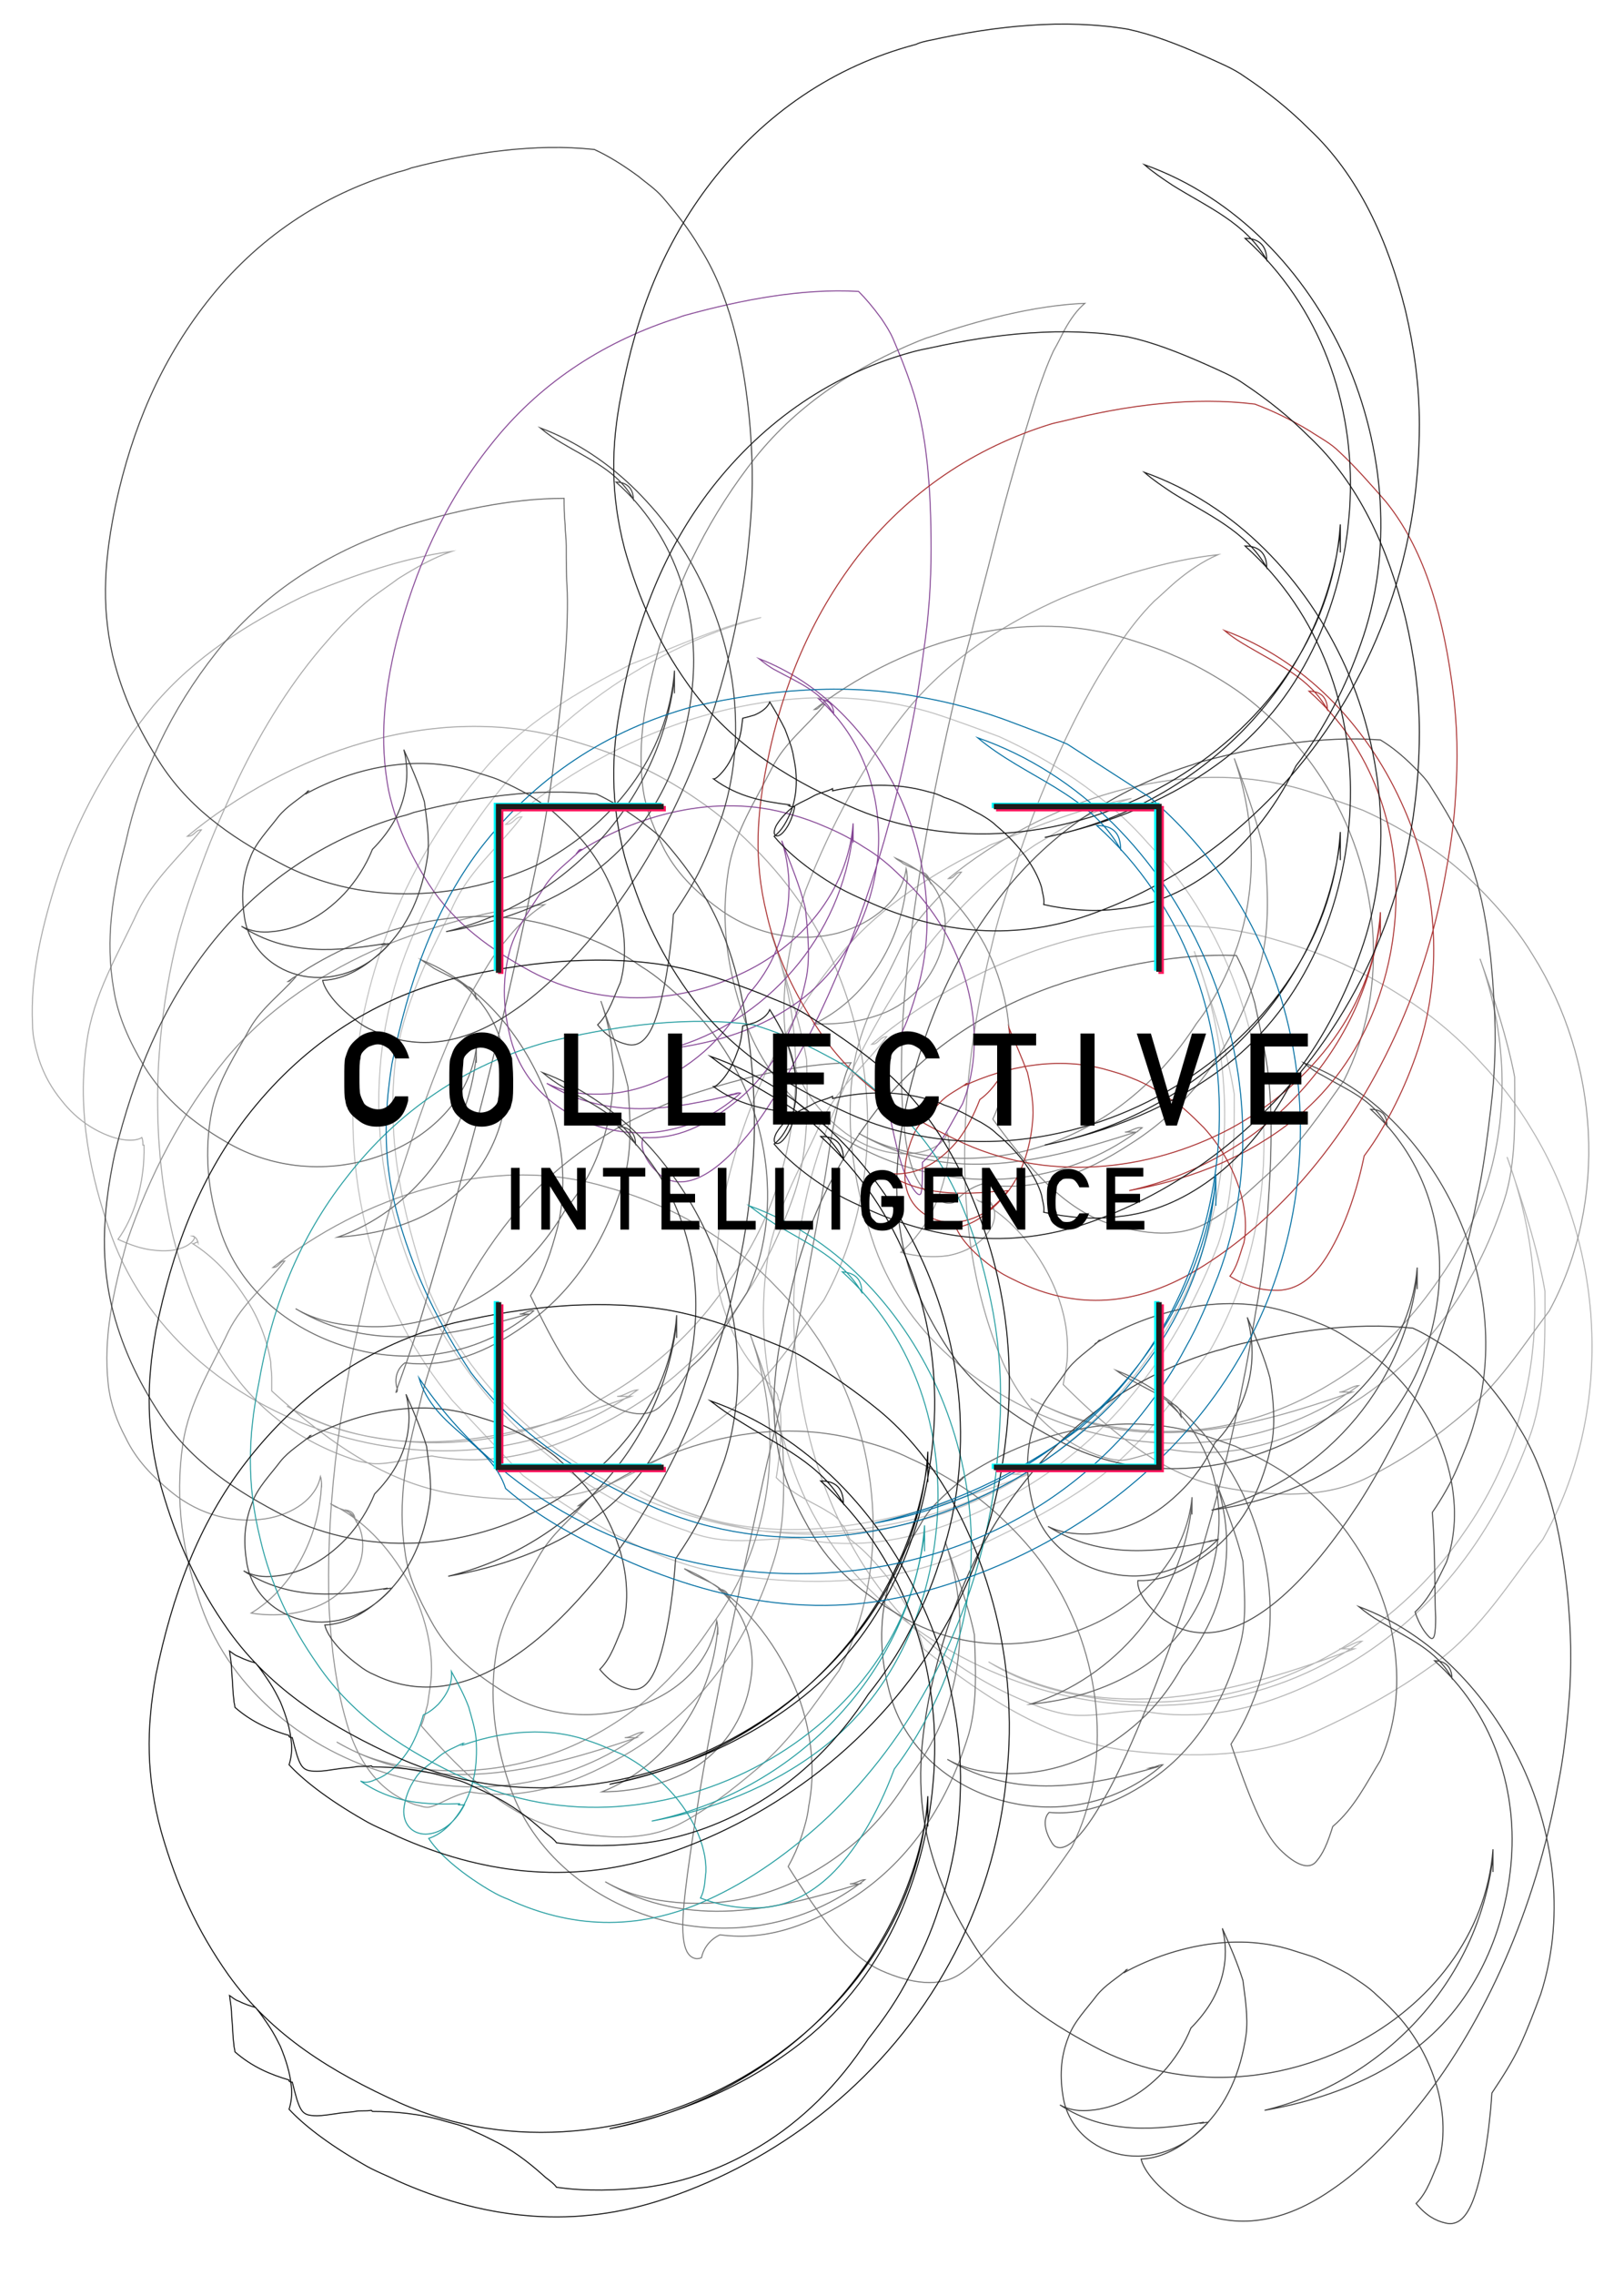 <?xml version="1.0" encoding="utf-8"?>
<!-- Generator: Adobe Illustrator 25.0.0, SVG Export Plug-In . SVG Version: 6.00 Build 0)  -->
<svg version="1.1" xmlns="http://www.w3.org/2000/svg" xmlns:xlink="http://www.w3.org/1999/xlink" x="0px" y="0px"
	 viewBox="0 0 150 210" style="enable-background:new 0 0 150 210;" xml:space="preserve">
<style type="text/css">
	.st0{fill:none;stroke:#BFBFBF;stroke-width:9.558400e-02;stroke-miterlimit:10;}
	.st1{fill:none;stroke:#B3B3B3;stroke-width:9.558400e-02;stroke-miterlimit:10;}
	.st2{fill:none;stroke:#A7A7A7;stroke-width:9.558400e-02;stroke-miterlimit:10;}
	.st3{fill:none;stroke:#9B9B9B;stroke-width:9.558400e-02;stroke-miterlimit:10;}
	.st4{fill:none;stroke:#8F8F8F;stroke-width:9.558400e-02;stroke-miterlimit:10;}
	.st5{fill:none;stroke:#838383;stroke-width:9.558400e-02;stroke-miterlimit:10;}
	.st6{fill:none;stroke:#777777;stroke-width:9.558400e-02;stroke-miterlimit:10;}
	.st7{fill:none;stroke:#6B6B6B;stroke-width:9.558400e-02;stroke-miterlimit:10;}
	.st8{fill:none;stroke:#606060;stroke-width:9.558400e-02;stroke-miterlimit:10;}
	.st9{fill:none;stroke:#854695;stroke-width:9.558400e-02;stroke-miterlimit:10;}
	.st10{fill:none;stroke:#484848;stroke-width:9.558400e-02;stroke-miterlimit:10;}
	.st11{fill:none;stroke:#3C3C3C;stroke-width:9.558400e-02;stroke-miterlimit:10;}
	.st12{fill:none;stroke:#AA3030;stroke-width:9.558400e-02;stroke-miterlimit:10;}
	.st13{fill:none;stroke:#249DA0;stroke-width:9.558400e-02;stroke-miterlimit:10;}
	.st14{fill:none;stroke:#181818;stroke-width:9.558400e-02;stroke-miterlimit:10;}
	.st15{fill:none;stroke:#0C0C0C;stroke-width:9.558400e-02;stroke-miterlimit:10;}
	.st16{fill:none;stroke:#006EA2;stroke-width:9.558400e-02;stroke-miterlimit:10;}
	.st17{fill:#FF165D;}
	.st18{fill:#00FBFF;}
	.st19{fill:#1D1D1B;}
</style>
<g id="l1">
</g>
<g id="l2">
</g>
<g id="_x30_l3">
	<g id="All">
		<g>
			<path class="st0" d="M92.3,68c2.4,1.1,4.8,2.4,7.1,4c2.3,1.6,4.6,3.5,6.6,5.8c1.9,2,3.6,4.2,5,6.6c7.1,11.9,7.9,27.8,0.8,40.2
				c-3.2,4.1-5.9,8.6-10.7,12.1c-4.2,3-8.4,4.9-12.6,6.9c-5.8,2.4-12.5,2.8-19.2,2c-7.7-0.7-14.4-4.6-21-9.4c-2-2.1-4.5-4.8-6.5-6.9
				c-7-8.5-9.8-18.9-9.1-29.3c0.7-10.3,4.9-20.6,11.8-28.7c3.8-4.6,9-7.5,13.8-10c3.7-1.4,7.9-3.4,12-4.3c-11.2,3-21,10.5-27.3,20.3
				c-1.6,2.4-3,5-4.2,7.6c-5.3,11-4.8,23.2-0.2,33.7c4.6,10.4,13.4,19,24.8,22.7c3.7,1.5,6.6,0.7,10.3,0.7
				c7.3,1.5,13.9-0.7,20.5-4.4c8.8-5.1,14.6-13.2,18.3-22.7c1.5-4.4,1.5-9.5,1.5-13.9c-0.7-4.4-2.2-8.8-3.7-13.2
				c3.3,8.8,3.7,17.9,1.2,26.3s-7.8,15.8-15.8,21.3c-8.1,5.1-16.8,6.6-25.6,5.9c-3.7-0.7-7.3-1.5-11-3.7c11.7,6.6,24.2,2.9,35.9-1.5
				c-0.7,0-0.7,0-1.5,0c0.7,0,1.5-0.7,2.2-0.7c-9.5,6.6-21.4,7.7-32,4.5c-10.6-3.2-20-10.7-24.3-21.3c-2.2-6.6-3.7-13.2-2.9-20.5
				c0.7-5.1,2.9-9.5,5.1-13.9c1.5-3.7,4.4-5.9,6.6-8.8c-0.7,0-0.7,0.7-1.5,0.7C56.6,67.4,72,61.6,86.1,65.8
				C88.3,66.5,90.4,67.3,92.3,68z"/>
			<path class="st1" d="M77.8,87.9c3.7-4.4,8.6-7.4,13.3-9.7c0.3-0.2,0.6-0.3,0.9-0.4c3.8-1.6,8.2-3.3,12.5-4.1
				c-2,0.6-4,1.5-5.9,2.5c-1,0.6-2,1.2-3,1.8c-1.8,1.2-3.4,2.5-5,4c-3.7,3.4-7,7.7-9.6,12.4c-1.4,2.5-2.7,5.1-3.8,7.8
				c-0.9,2-1.6,4.1-2.2,6.2c-2.6,9.5-2.1,19.3,0.8,27.8c1.4,4,3.3,7.7,5.8,10.9c3.8,5,8.9,8.5,14.8,10.6c0.9,0.3,1.7,0.5,2.5,0.6
				c2.1,0.2,4-0.3,6.4-0.4c6.8,1.3,13-0.7,19.1-4.2c8.2-4.8,13.8-12.4,17-21.4c1.4-4.1,1.3-9,1.3-13.1c-0.7-4.1-2.1-8.3-3.5-12.4
				c3,8.2,3.4,16.7,1,24.5c-1.1,3.6-2.8,7.1-5,10.2c-2.5,3.7-5.8,7-9.8,9.7c-7.4,5-15.8,6.7-23.9,5.6c-3.4-0.5-6.8-1.3-10.2-3.4
				c11,6.2,22.8,2.9,33.8-1.2c-0.7,0-0.7,0-1.4,0c0.7,0,1.4-0.7,2.1-0.7c-8.9,6.2-20,7.3-29.8,4.4c-9.9-3-18.9-9.8-22.6-19.9
				c-2.2-6.1-3.5-12.3-2.6-19.1c0.6-4.8,3-8.8,4.9-13c1.5-3.4,4.2-5.5,6.2-8.2c-0.7,0-0.7,0.7-1.4,0.7c9.7-8.2,24.2-13.6,37.5-9.6
				c2.1,0.6,4.1,1.3,5.9,2.1c2.2,1,4.5,2.3,6.7,3.8c2.2,1.5,4.3,3.3,6.2,5.4c1.8,1.9,3.4,4,4.7,6.2c6.8,11.1,7.6,26.1,1,37.8
				c-3,3.8-5.5,8.1-9.9,11.4c-3.8,2.8-7.5,4.7-11.2,6.4c-5.1,2.3-11.2,2.4-17.2,1.7c-7-0.9-12.9-4.6-18.9-9.4
				c-0.1-0.3-0.2-0.7-0.3-1c-0.1-0.3-0.2-0.7-0.4-1c-0.5-1.4-1.4-2.9-2.4-4.3c-1.1-1.4-2.3-2.8-3.7-3.8c0-0.1-0.1-0.1-0.1-0.2
				c-0.1-0.2-0.1-0.5-0.3-0.7c-0.1-0.2-0.2-0.4-0.4-0.5c-0.2-0.5-0.6-0.8-1.3-1.2c-0.6-0.4-1.5-0.8-2.5-1.4c-0.7-0.4-1.5-1-2.2-1.7
				c0.3-1.9,0.6-4.4,0.3-7.1c0,0,0-0.1-0.1-0.1c0-0.2-0.1-0.4-0.1-0.5c-0.3-0.5-1-1.2-1.8-2.1c-0.8-0.9-1.7-2.2-2.4-3.8
				c-0.4-1-0.8-2-1.1-3.2c-0.2-0.9-0.3-1.7-0.3-2.6c0-4.3,1-8.5,2.4-12.7C70.6,98.4,73.7,92.8,77.8,87.9z"/>
			<path class="st2" d="M14.2,65.1c3.8-4.5,8.8-7.6,13.7-10c0.3-0.1,0.6-0.3,0.9-0.4c3.9-1.6,8.5-3.2,12.9-3.8
				c-1.7,0.6-3.3,1.5-4.9,2.5c-0.8,0.6-1.7,1.2-2.5,1.8c-1.5,1.2-2.9,2.6-4.1,4c-3.1,3.5-5.9,7.9-8.2,12.7c-1.2,2.6-2.4,5.2-3.4,8
				c-0.8,2.1-1.5,4.2-2.1,6.3C14,96,14,105.9,16,114.2c1,3.9,2.5,7.6,4.3,10.7c2.9,4.9,7.1,8,12,9.7c0.7,0.3,1.4,0.4,2.1,0.5
				c1.7,0.1,3.3-0.5,5.5-0.7c6.4,1.2,12.1-0.8,17.8-4.1c7.7-4.5,12.8-11.7,15.7-20.2c1.3-3.9,1.2-8.4,1.1-12.3
				c-0.7-3.9-2-7.8-3.3-11.7c2.8,7.6,3,15.5,0.8,22.7c-1,3.4-2.6,6.6-4.7,9.5c-2.3,3.5-5.3,6.6-9.1,9.2c-6.9,4.7-14.6,6.4-22.2,5.4
				c-3.2-0.4-6.3-1.2-9.5-3.1c10.4,5.9,21.4,2.8,31.8-0.9c-0.6,0-0.6,0-1.3,0c0.6,0,1.3-0.6,1.9-0.6c-8.2,5.9-18.5,6.9-27.7,4.2
				c-9.2-2.7-17.5-9.1-20.9-18.4c-2-5.6-3.2-11.5-2.3-17.8c0.6-4.5,2.9-8.2,4.7-12.1c1.5-3.1,3.9-5.1,5.9-7.6
				c-0.6,0-0.6,0.6-1.3,0.6c9.2-7.6,22.8-12.6,35.3-8.9c2,0.6,3.9,1.2,5.5,2c2.1,0.9,4.3,2.1,6.3,3.5c2.1,1.4,4,3.1,5.9,5.1
				c1.7,1.8,3.2,3.7,4.5,5.8c6.4,10.4,7.3,24.4,1.3,35.3c-2.7,3.6-5.1,7.5-9.1,10.6c-3.3,2.6-6.5,4.4-9.8,6
				c-4.5,2.1-9.9,2.1-15.3,1.3c-6.2-1-11.5-4.7-16.8-9.5c0-0.4,0-0.9,0-1.3c0-0.4-0.1-0.9-0.1-1.4c-0.3-1.9-1.1-4.1-2.4-6
				c-1.3-2-2.9-3.7-4.8-4.9c0,0,0.1,0,0.1,0c0.2-0.1,0.4-0.2,0.4-0.1c-0.1-0.3-0.2-0.5-0.5-0.6c0.3,0,0.2,0.4-0.4,0.8
				c-0.6,0.4-1.7,0.7-3.2,0.5c-1.1-0.1-2.2-0.5-3.3-1c1.4-1.9,2.5-5.1,2.4-8.7c0,0,0,0-0.1,0c0-0.2,0-0.5-0.1-0.7
				c-0.4,0.3-1.5,0.4-2.9-0.1c-1.4-0.5-3.1-1.5-4.5-3.3c-0.9-1.1-1.6-2.3-2.1-3.8C3.3,96.8,3,95.7,3,94.5c-0.2-4.3,0.8-8.6,2.1-12.8
				C7,75.7,10.1,70.1,14.2,65.1z"/>
			<path class="st3" d="M83.9,65.4c3.9-4.7,9-7.9,14.2-10.2c0.3-0.1,0.7-0.3,1-0.4c4.1-1.6,8.8-3.1,13.4-3.6
				c-1.4,0.6-2.7,1.5-3.9,2.5c-0.7,0.6-1.3,1.2-2,1.8c-1.2,1.2-2.3,2.6-3.3,4.1c-2.5,3.6-4.8,8.1-6.8,13c-1.1,2.6-2.1,5.4-3,8.2
				c-0.7,2.1-1.4,4.3-1.9,6.5c-2.5,9.9-3.1,19.8-1.9,28c0.6,3.9,1.6,7.4,2.9,10.4c2.1,4.7,5.3,7.5,9.3,8.8c0.6,0.2,1.2,0.3,1.7,0.3
				c1.3-0.1,2.6-0.8,4.5-1c5.9,1,11.2-0.8,16.4-4c7.1-4.3,11.8-11,14.4-18.9c1.2-3.6,1-7.9,1-11.5c-0.7-3.6-1.9-7.3-3.2-10.9
				c2.5,7,2.7,14.3,0.6,20.9c-1,3.1-2.5,6-4.4,8.7c-2.2,3.2-4.9,6.2-8.4,8.6c-6.4,4.4-13.5,6.1-20.5,5.2c-2.9-0.4-5.8-1.1-8.8-2.8
				c9.7,5.5,20,2.8,29.7-0.6c-0.6,0-0.6,0-1.2,0c0.6,0,1.2-0.6,1.8-0.6c-7.6,5.5-17,6.5-25.5,4.1c-8.4-2.5-16.1-8.3-19.2-16.9
				c-1.8-5.2-2.8-10.6-2-16.4c0.6-4.1,2.7-7.6,4.4-11.2c1.4-2.9,3.7-4.7,5.6-7c-0.6,0-0.6,0.6-1.2,0.6c8.6-7,21.4-11.7,33.1-8.1
				c1.9,0.6,3.6,1.2,5.2,1.8c2,0.9,4,2,6,3.3c2,1.3,3.8,2.9,5.5,4.7c1.6,1.7,3,3.4,4.2,5.4c6.1,9.7,7,22.7,1.5,32.8
				c-2.5,3.3-4.7,6.9-8.4,9.9c-2.9,2.4-5.6,4.1-8.4,5.5c-3.8,1.9-8.6,1.8-13.3,0.9c-5.4-1.1-10.1-4.8-14.8-9.5
				c0.1-0.6,0.2-1.1,0.3-1.7c0.1-0.6,0.1-1.1,0.1-1.7c0-2.5-0.8-5.2-2.3-7.7c-1.5-2.5-3.5-4.7-6-5.9c0.1,0.1,0.2,0.1,0.3,0.1
				c0.4,0.1,0.9,0.1,1.1,0.5c-0.1-0.4-0.3-0.6-0.6-0.7c0.9,0.5,1,1.7,0.4,2.7c-0.6,1.1-1.9,2.1-3.9,2.5c-1.4,0.2-2.9,0.1-4.4-0.3
				c2.4-2,4.4-5.8,4.5-10.4c0,0.1,0,0.1-0.1,0.2c0-0.2,0-0.6-0.1-0.8c-0.4,1.2-2,1.9-4,1.9c-2,0-4.5-0.9-6.6-2.9
				c-1.3-1.2-2.4-2.6-3.2-4.4c-0.6-1.3-1-2.6-1.2-4.1c-0.4-4.4,0.6-8.7,1.9-12.9C76.8,76.1,79.8,70.4,83.9,65.4z"/>
			<path class="st4" d="M20.9,97.7c4-4.8,9.2-8.1,14.6-10.4c0.3-0.1,0.7-0.3,1-0.4c4.2-1.6,9.1-3,13.8-3.4c-1,0.6-2,1.5-2.9,2.5
				c-0.5,0.6-1,1.2-1.5,1.8c-0.9,1.3-1.7,2.7-2.5,4.1c-1.9,3.7-3.7,8.3-5.4,13.4c-0.9,2.7-1.8,5.5-2.6,8.4c-0.7,2.2-1.3,4.4-1.8,6.6
				c-2.5,10.1-3.5,20.1-3.2,28.2c0.2,3.8,0.7,7.3,1.5,10.1c1.2,4.5,3.5,7,6.5,8c0.5,0.1,0.9,0.3,1.3,0.2c0.9-0.2,1.9-1,3.6-1.4
				c5.4,0.9,10.3-0.9,15.1-3.8c6.5-4,10.8-10.2,13.1-17.6c1.1-3.4,0.9-7.3,0.8-10.7c-0.6-3.4-1.8-6.8-3-10.1
				c2.3,6.4,2.4,13.1,0.4,19.1c-0.9,2.8-2.3,5.5-4.1,7.9c-2,3-4.5,5.8-7.7,8.1c-5.8,4.1-12.4,5.7-18.8,5c-2.7-0.3-5.3-0.9-8-2.5
				c9,5.2,18.6,2.7,27.7-0.4c-0.5,0-0.5,0-1.1,0c0.6,0,1.1-0.5,1.7-0.5c-6.9,5.1-15.6,6.2-23.3,3.9c-7.7-2.2-14.7-7.6-17.5-15.5
				c-1.7-4.8-2.5-9.7-1.7-15.1c0.6-3.8,2.6-6.9,4.2-10.3c1.3-2.6,3.5-4.3,5.2-6.5c-0.5,0-0.5,0.6-1.1,0.6c8.1-6.4,20-10.7,30.9-7.4
				c1.8,0.5,3.4,1.1,4.8,1.7c1.9,0.8,3.7,1.8,5.6,3.1c1.8,1.2,3.6,2.7,5.2,4.4c1.5,1.5,2.8,3.2,4,5c5.7,9,6.7,21,1.8,30.4
				c-2.3,3.1-4.3,6.3-7.6,9.1c-2.5,2.1-4.7,3.8-7,5c-3.2,1.7-7.2,1.5-11.3,0.5c-4.7-1.2-8.6-4.8-12.7-9.5c0.3-0.7,0.4-1.3,0.6-2
				c0.1-0.7,0.2-1.4,0.3-2.1c0.3-3-0.6-6.4-2.2-9.4c-1.7-3-4.1-5.6-7.1-7c0.2,0.1,0.3,0.2,0.5,0.3c0.7,0.3,1.5,0.4,1.8,1.1
				c-0.1-0.5-0.3-0.7-0.8-0.8c1.4,1.1,1.8,2.9,1.3,4.7c-0.6,1.8-2.1,3.6-4.6,4.4c-1.7,0.6-3.7,0.7-5.5,0.4c3.5-2.1,6.3-6.6,6.5-12
				c0,0.1,0,0.2,0,0.4c0-0.3,0-0.7-0.1-1c-0.4,2-2.5,3.5-5.1,3.9c-2.7,0.4-5.9-0.2-8.7-2.5c-1.7-1.4-3.2-2.9-4.2-5
				c-0.8-1.5-1.4-3.1-1.6-4.9c-0.5-4.4,0.5-8.7,1.7-13.1C13.8,108.5,16.8,102.7,20.9,97.7z"/>
			<path class="st5" d="M69.8,42.2c4-5,9.4-8.4,15-10.7c0.3-0.1,0.7-0.3,1.1-0.4c4.4-1.5,9.5-2.9,14.3-3.1c-0.7,0.6-1.3,1.4-1.9,2.5
				c-0.3,0.6-0.6,1.2-1,1.9c-0.6,1.3-1.1,2.7-1.6,4.2c-1.2,3.8-2.6,8.5-3.9,13.7c-0.7,2.8-1.5,5.7-2.2,8.6c-0.6,2.2-1.2,4.5-1.7,6.8
				c-2.4,10.4-4,20.3-4.5,28.3c-0.2,3.8-0.2,7.1,0.1,9.9c0.4,4.4,1.6,6.5,3.7,7.1c0.3,0.1,0.6,0.1,0.9,0c0.5-0.5,1.3-1.3,2.6-1.7
				c5,0.8,9.4-0.9,13.7-3.7c5.9-3.7,9.8-9.5,11.9-16.3c1-3.1,0.8-6.8,0.6-9.9c-0.6-3.1-1.7-6.2-2.9-9.4c2,5.8,2.1,11.9,0.3,17.3
				c-0.9,2.6-2.1,5-3.8,7.2c-1.8,2.8-4.1,5.4-6.9,7.5c-5.3,3.9-11.2,5.4-17,4.8c-2.4-0.3-4.8-0.8-7.3-2.2c8.4,4.9,17.2,2.6,25.6-0.1
				c-0.5,0-0.5,0-1,0c0.5,0,1-0.5,1.6-0.4c-6.2,4.8-14.1,5.8-21.1,3.8c-7-2-13.3-6.8-15.7-14c-1.5-4.4-2.2-8.8-1.4-13.7
				c0.6-3.5,2.5-6.3,4-9.3c1.2-2.4,3.3-3.9,4.9-5.9c-0.5,0-0.5,0.5-1,0.5c7.5-5.8,18.5-9.7,28.7-6.6c1.6,0.5,3.2,1,4.5,1.6
				c1.7,0.7,3.5,1.7,5.2,2.8c1.7,1.1,3.3,2.5,4.8,4c1.4,1.4,2.6,2.9,3.7,4.6c5.4,8.3,6.4,19.3,2,27.9c-2,2.8-3.9,5.7-6.8,8.4
				c-2.1,1.9-3.7,3.5-5.7,4.6c-2.6,1.5-5.9,1.2-9.3,0.1c-3.9-1.3-7.2-4.9-10.6-9.6c0.4-0.8,0.6-1.6,0.9-2.4c0.2-0.8,0.4-1.6,0.5-2.5
				c0.5-3.6-0.3-7.6-2.1-11.1c-1.9-3.5-4.7-6.5-8.3-8.1c0.2,0.2,0.5,0.3,0.7,0.5c0.9,0.5,2,0.7,2.5,1.7c-0.1-0.5-0.4-0.9-0.9-0.9
				c2,1.6,2.7,4.1,2.1,6.6c-0.6,2.5-2.3,5-5.2,6.3c-2.1,0.9-4.4,1.2-6.7,1.1c4.5-2.1,8.2-7.3,8.6-13.6c0,0.2,0,0.3,0,0.5
				c0-0.3,0-0.8-0.1-1.2c-0.4,2.8-3,5-6.2,5.9c-3.3,0.9-7.3,0.4-10.8-2c-2.1-1.5-4-3.2-5.3-5.6c-0.9-1.8-1.7-3.6-2-5.6
				c-0.6-4.5,0.3-8.8,1.5-13.2C62.7,53.2,65.7,47.4,69.8,42.2z"/>
			<path class="st6" d="M47.3,112.3c4.1-5.1,9.6-8.6,15.5-10.9c0.4-0.1,0.7-0.3,1.1-0.4c4.6-1.5,9.8-2.8,14.7-2.9
				c-0.4,0.6-0.6,1.4-0.9,2.5c-0.1,0.6-0.3,1.2-0.4,1.9c-0.3,1.3-0.6,2.8-0.8,4.3c-0.6,3.9-1.5,8.7-2.5,14c-0.5,2.8-1.1,5.8-1.9,8.9
				c-0.5,2.3-1.1,4.6-1.6,6.9c-2.3,10.6-4.5,20.6-5.8,28.4c-0.6,3.7-1.1,7-1.4,9.6c-0.5,4.2-0.2,6,1,6.2c0.2,0,0.3,0,0.5-0.1
				c0.1-0.6,0.6-1.6,1.7-2.1c4.5,0.6,8.5-1,12.4-3.5c5.3-3.5,8.7-8.8,10.6-15.1c0.8-2.9,0.6-6.2,0.5-9.1c-0.6-2.9-1.7-5.7-2.7-8.6
				c1.8,5.2,1.8,10.7,0.1,15.5c-0.8,2.3-2,4.4-3.5,6.4c-1.6,2.6-3.6,5-6.2,6.9c-4.8,3.6-10.1,5-15.3,4.5c-2.2-0.2-4.4-0.7-6.5-1.9
				c7.7,4.5,15.8,2.6,23.5,0.2c-0.4,0-0.4,0-0.9,0c0.5,0,1-0.4,1.4-0.4c-5.6,4.4-12.7,5.4-18.9,3.7c-6.2-1.7-11.9-6.1-14-12.6
				c-1.3-3.9-1.9-8-1.1-12.4c0.6-3.1,2.3-5.7,3.8-8.4c1.2-2.2,3-3.5,4.5-5.3c-0.4,0-0.4,0.5-0.8,0.5c7-5.3,17.1-8.7,26.5-5.9
				c1.5,0.4,2.9,0.9,4.1,1.5c1.6,0.7,3.2,1.6,4.8,2.6c1.6,1,3.1,2.3,4.5,3.7c1.3,1.3,2.5,2.7,3.5,4.2c5,7.5,6.1,17.6,2.2,25.4
				c-1.8,2.6-3.6,5.1-6,7.6c-1.7,1.7-2.8,3.1-4.3,4.1c-1.9,1.3-4.6,0.9-7.3-0.3c-3.1-1.4-5.7-5-8.6-9.6c0.5-0.9,0.9-1.8,1.2-2.7
				c0.3-0.9,0.6-1.9,0.7-2.9c0.8-4.1,0-8.7-2.1-12.7c-2.1-4-5.3-7.5-9.4-9.2c0.3,0.2,0.6,0.4,1,0.6c1.2,0.6,2.5,1,3.2,2.3
				c-0.1-0.6-0.4-1-1-1c2.5,2.1,3.5,5.4,2.9,8.6c-0.5,3.2-2.5,6.5-5.9,8.3c-2.4,1.2-5.1,1.8-7.8,1.8c5.6-2.2,10.2-8,10.7-15.2
				c0,0.2,0,0.4,0,0.7c0-0.3,0-1-0.1-1.3c-0.5,3.7-3.4,6.6-7.3,7.9c-3.9,1.3-8.7,1.1-12.8-1.6c-2.5-1.6-4.8-3.5-6.3-6.3
				c-1.1-2-2.1-4-2.4-6.4c-0.7-4.5,0.1-8.9,1.3-13.3C40.2,123.4,43.1,117.5,47.3,112.3z"/>
			<path class="st7" d="M20,60.2c4.2-5.3,9.8-8.9,15.9-11.1c0.4-0.1,0.7-0.3,1.1-0.4c4.7-1.5,10.1-2.7,15.1-2.7c0,0.6,0,1.4,0.1,2.5
				c0,0.6,0.1,1.2,0.1,1.9c0,1.4,0,2.8,0.1,4.3c0.1,4-0.4,8.9-1.1,14.4C51,72,50.5,75,49.9,78.2c-0.5,2.3-1,4.7-1.5,7
				c-2.3,10.8-4.9,20.8-7.2,28.6c-1.1,3.7-2,6.9-2.8,9.4c-1.3,4-2,5.6-1.8,5.3c0.1,0,0.1-0.1,0.1-0.3c-0.3-0.8-0.1-1.8,0.7-2.4
				c4,0.5,7.6-1,11-3.4c4.7-3.2,7.7-8.1,9.3-13.8c0.7-2.6,0.5-5.6,0.3-8.3c-0.6-2.6-1.6-5.2-2.5-7.9c1.6,4.6,1.5,9.4-0.1,13.7
				c-0.7,2-1.8,3.9-3.2,5.6c-1.4,2.4-3.2,4.6-5.5,6.4c-4.2,3.3-9,4.7-13.6,4.3c-1.9-0.1-3.9-0.5-5.8-1.6c7,4.2,14.4,2.5,21.5,0.5
				c-0.4,0-0.4,0-0.8,0c0.4,0,0.9-0.4,1.3-0.3c-4.9,4.1-11.2,5-16.7,3.5c-5.5-1.5-10.5-5.3-12.3-11.1c-1.1-3.5-1.5-7.1-0.7-11
				c0.6-2.8,2.2-5.1,3.5-7.5c1.1-1.9,2.8-3.1,4.2-4.7c-0.4,0-0.4,0.4-0.7,0.4C33.1,86,42.4,83,51,85.5c1.4,0.4,2.7,0.8,3.8,1.3
				c1.5,0.6,3,1.4,4.4,2.4c1.5,0.9,2.8,2.1,4.1,3.3c1.2,1.2,2.3,2.4,3.2,3.8c4.7,6.8,5.8,15.9,2.5,23c-1.5,2.3-2.8,4.9-5.2,6.9
				c-1,1.8-1.9,2.8-2.9,3.7c-1.3,1.1-3.3,0.6-5.4-0.7c-2.4-1.5-4.3-5-6.5-9.6c0.6-1,1.1-2,1.5-3.1c0.4-1,0.7-2.1,1-3.2
				c1.1-4.6,0.3-9.9-2-14.4c-2.3-4.6-5.9-8.4-10.6-10.3c0.4,0.3,0.8,0.5,1.2,0.8c1.5,0.8,3,1.3,3.9,2.8c-0.1-0.7-0.4-1.1-1.1-1.2
				c3.1,2.6,4.3,6.6,3.8,10.5c-0.5,3.9-2.7,7.9-6.6,10.2c-2.7,1.6-5.9,2.3-8.9,2.5c6.6-2.3,12.1-8.8,12.8-16.9c0,0.3,0,0.5,0,0.8
				c0-0.4,0-1.1,0-1.5c-0.5,4.5-3.9,8.1-8.4,9.9c-4.5,1.8-10.1,1.7-14.9-1.2c-2.9-1.7-5.5-3.8-7.4-6.9c-1.3-2.2-2.4-4.5-2.8-7.1
				c-0.8-4.6-0.1-8.9,1.1-13.5C13,71.4,15.8,65.5,20,60.2z"/>
			<path class="st8" d="M81.1,102.3c4.3-5.4,10-9.1,16.3-11.3c0.4-0.1,0.8-0.3,1.2-0.4c4.9-1.5,10.4-2.6,15.6-2.4
				c0.3,0.6,0.7,1.4,1.1,2.5c0.2,0.6,0.4,1.2,0.6,1.9c0.3,1.4,0.6,2.8,0.9,4.4c0.8,4,0.7,9.1,0.3,14.7c-0.2,3-0.5,6.1-1.1,9.3
				c-0.4,2.4-0.8,4.8-1.3,7.2c-2.2,11-5.4,21-8.5,28.7c-1.5,3.6-2.8,6.7-4.2,9.1c-2.2,3.9-3.7,5-4.6,4.4c-0.1-0.1-0.2-0.2-0.3-0.4
				c-0.6-1-0.8-2.1-0.2-2.7c3.5,0.3,6.7-1.1,9.7-3.2c4.1-2.9,6.7-7.4,8-12.5c0.6-2.4,0.3-5.1,0.2-7.5c-0.6-2.4-1.5-4.7-2.4-7.1
				c1.3,4,1.2,8.2-0.3,11.9c-0.7,1.7-1.7,3.4-2.9,4.9c-1.2,2.2-2.8,4.2-4.8,5.8c-3.7,3-7.8,4.3-11.9,4.1c-1.7-0.1-3.4-0.4-5-1.3
				c6.3,3.8,13.1,2.5,19.4,0.7c-0.3,0-0.3,0-0.7,0.1c0.4,0,0.8-0.3,1.2-0.3c-4.3,3.7-9.7,4.6-14.5,3.4c-4.8-1.2-9.1-4.6-10.6-9.6
				c-0.9-3.1-1.2-6.2-0.4-9.7c0.6-2.4,2.1-4.5,3.3-6.6c1-1.7,2.6-2.8,3.9-4.1c-0.3,0-0.3,0.4-0.6,0.4c5.9-4.1,14.3-6.7,22.1-4.4
				c1.2,0.4,2.4,0.8,3.5,1.2c1.3,0.6,2.7,1.3,4,2.1c1.3,0.8,2.6,1.9,3.8,3c1.1,1.1,2.1,2.2,2.9,3.4c4.3,6.1,5.5,14.2,2.7,20.5
				c-1.3,2.1-2.4,4.4-4.4,6.1c-0.5,1.6-0.9,2.5-1.5,3.2c-0.7,0.9-2,0.3-3.4-1.1c-1.6-1.6-2.9-5.1-4.5-9.7c0.7-1.1,1.3-2.2,1.8-3.4
				c0.5-1.2,0.9-2.3,1.2-3.6c1.3-5.2,0.5-11-1.9-16.1c-2.5-5.1-6.5-9.4-11.7-11.4c0.4,0.3,0.9,0.6,1.4,0.9c1.7,1,3.6,1.6,4.6,3.4
				c0-0.8-0.5-1.2-1.2-1.3c3.6,3.1,5.1,7.8,4.6,12.5c-0.5,4.6-2.9,9.4-7.3,12.1c-3.1,1.9-6.6,2.9-10,3.2c7.7-2.4,14-9.5,14.9-18.5
				c0,0.3,0,0.6,0,1c0-0.4,0-1.2,0-1.6c-0.5,5.4-4.4,9.7-9.5,11.9c-5.1,2.2-11.5,2.4-17-0.7c-3.3-1.9-6.3-4.1-8.4-7.5
				c-1.5-2.5-2.7-5-3.3-7.9c-0.9-4.6-0.2-9,0.9-13.6C74.1,113.7,76.9,107.7,81.1,102.3z"/>
			<path class="st9" d="M45.3,41.1c4.4-5.6,10.2-9.4,16.8-11.6c0.4-0.1,0.8-0.3,1.2-0.4c5.1-1.4,10.7-2.5,16-2.2
				c0.6,0.6,1.3,1.4,2.1,2.5c0.4,0.6,0.8,1.2,1.1,1.9c0.6,1.4,1.2,2.9,1.7,4.4c1.4,4.1,1.8,9.3,1.8,15c0,3-0.2,6.2-0.7,9.5
				c-0.3,2.4-0.7,4.9-1.2,7.3c-2.2,11.2-5.8,21.3-9.8,28.9c-1.9,3.5-3.7,6.6-5.6,8.8c-3.1,3.7-5.6,4.5-7.4,3.5
				c-0.2-0.1-0.4-0.3-0.7-0.6c-1.1-1.1-1.5-2.3-1.2-3.1c3.1,0.2,5.7-1.1,8.3-3.1c3.5-2.7,5.7-6.7,6.7-11.3c0.5-2.1,0.2-4.5,0-6.7
				c-0.5-2.1-1.4-4.2-2.2-6.3c1.1,3.4,0.8,7-0.5,10.1c-0.6,1.5-1.5,2.9-2.6,4.1c-1,2-2.4,3.8-4.1,5.3c-3.1,2.7-6.7,4-10.2,3.9
				c-1.4,0-2.9-0.3-4.3-1c5.7,3.5,11.7,2.4,17.4,1c-0.3,0-0.3,0-0.6,0.1c0.4,0,0.7-0.3,1.1-0.2c-3.6,3.3-8.3,4.3-12.3,3.3
				c-4.1-1-7.7-3.8-8.9-8.2c-0.7-2.6-0.9-5.4-0.1-8.3c0.6-2.1,1.9-3.8,3.1-5.7c0.9-1.5,2.3-2.4,3.5-3.6c-0.3,0-0.3,0.3-0.5,0.4
				c5.3-3.5,12.9-5.7,19.9-3.6c1.1,0.3,2.2,0.7,3.1,1.1c1.2,0.5,2.4,1.1,3.6,1.9c1.2,0.7,2.3,1.6,3.4,2.7c1,0.9,1.9,1.9,2.7,3
				c4,5.4,5.2,12.5,3,18c-1.1,1.8-1.9,3.8-3.7,5.4c0,1.4,0,2.2-0.1,2.7c-0.1,0.7-0.7,0-1.4-1.4c-0.8-1.7-1.4-5.2-2.4-9.7
				c0.8-1.2,1.5-2.5,2.1-3.8c0.6-1.3,1-2.6,1.4-4c1.6-5.7,0.8-12.2-1.8-17.8c-2.7-5.6-7.2-10.3-12.9-12.5c0.5,0.4,1,0.8,1.6,1.1
				c2,1.1,4.1,1.9,5.3,4c0-0.9-0.5-1.3-1.4-1.4c4.2,3.7,5.9,9.1,5.5,14.4c-0.5,5.3-3.1,10.8-8,14c-3.4,2.3-7.3,3.4-11.2,3.9
				c8.7-2.4,15.9-10.2,16.9-20.1c0,0.4,0,0.7,0,1.1c0-0.5,0-1.3,0-1.8C78.3,82.3,74,87.4,68.2,90c-5.7,2.7-12.9,3-19.1-0.3
				c-3.7-2-7.1-4.4-9.5-8.1c-1.7-2.7-3-5.4-3.7-8.6c-0.9-4.7-0.4-9.1,0.7-13.7C38.3,52.6,41,46.5,45.3,41.1z"/>
			<path class="st10" d="M92.6,82.5c4.5-5.7,10.4-9.6,17.2-11.8c0.4-0.1,0.8-0.3,1.2-0.4c5.2-1.4,11-2.4,16.5-2c1,0.6,2,1.4,3.1,2.5
				c0.6,0.6,1.2,1.2,1.6,1.9c0.9,1.4,1.8,2.9,2.6,4.5c2.1,4.1,2.9,9.5,3.2,15.4c0.2,3.1,0.1,6.4-0.3,9.7c-0.3,2.5-0.6,5-1.1,7.5
				c-2.1,11.4-6.3,21.5-11.1,29c-2.3,3.5-4.6,6.4-7.1,8.6c-4,3.5-7.4,4-10.1,2.6c-0.3-0.2-0.7-0.4-1.1-0.7c-1.5-1.3-2.2-2.6-2.1-3.4
				c2.6,0.1,4.8-1.2,7-2.9c2.9-2.4,4.6-5.9,5.4-10c0.3-1.8,0.1-4-0.2-5.8c-0.5-1.9-1.3-3.7-2.1-5.6c0.8,2.9,0.5,5.8-0.7,8.3
				c-0.6,1.2-1.3,2.3-2.3,3.3c-0.8,1.7-1.9,3.3-3.4,4.7c-2.6,2.5-5.5,3.6-8.4,3.7c-1.2,0-2.4-0.1-3.6-0.7c5,3.1,10.3,2.4,15.3,1.3
				c-0.2,0-0.2,0-0.5,0.1c0.3,0,0.6-0.2,0.9-0.2c-3,3-6.8,3.9-10.1,3.1c-3.3-0.7-6.3-3.1-7.1-6.7c-0.5-2.2-0.6-4.5,0.2-7
				c0.5-1.8,1.8-3.2,2.9-4.8c0.8-1.2,2.1-2,3.2-3c-0.2,0-0.2,0.3-0.4,0.3c4.8-2.9,11.5-4.8,17.7-2.9c1,0.3,1.9,0.6,2.8,1
				c1.1,0.4,2.2,1,3.2,1.7c1.1,0.7,2.1,1.4,3.1,2.3c0.9,0.8,1.7,1.7,2.4,2.6c3.6,4.6,4.9,10.8,3.2,15.5c-0.8,1.6-1.5,3.3-2.9,4.6
				c0.4,1.2,0.9,1.9,1.3,2.3c0.5,0.5,0.6-0.3,0.6-1.8c-0.1-1.8,0-5.3-0.3-9.7c0.9-1.3,1.7-2.7,2.3-4.1c0.6-1.4,1.2-2.8,1.6-4.3
				c1.9-6.3,1.1-13.3-1.8-19.5c-2.9-6.1-7.8-11.3-14-13.6c0.6,0.5,1.2,0.9,1.8,1.2c2.2,1.3,4.6,2.2,5.9,4.6c0-1-0.5-1.5-1.5-1.5
				c4.7,4.2,6.8,10.3,6.3,16.4c-0.5,6.1-3.3,12.2-8.7,16c-3.7,2.6-8.1,4-12.3,4.6c9.8-2.5,17.8-11,19-21.7c0,0.4,0,0.9,0,1.3
				c0-0.5,0-1.5,0-2c-0.6,7-5.4,12.8-11.7,16c-6.4,3.1-14.3,3.7-21.2,0.1c-4.1-2.1-7.9-4.7-10.5-8.7c-1.9-2.9-3.3-5.9-4.1-9.4
				c-1-4.8-0.6-9.1,0.5-13.9C85.6,94.1,88.3,87.9,92.6,82.5z"/>
			<path class="st11" d="M19.3,87.4c4.6-5.9,10.6-9.9,17.6-12c0.4-0.1,0.8-0.2,1.3-0.4c5.4-1.4,11.4-2.3,16.9-1.7
				c1.3,0.6,2.6,1.4,4.1,2.5c0.7,0.6,1.5,1.1,2.2,1.9c1.2,1.4,2.4,2.9,3.4,4.6c2.7,4.2,4,9.7,4.6,15.7c0.3,3.2,0.4,6.5,0.1,9.9
				c-0.2,2.5-0.5,5.1-1,7.6c-2.1,11.6-6.8,21.8-12.5,29.1c-2.7,3.4-5.5,6.3-8.5,8.3c-4.8,3.3-9.2,3.5-12.9,1.7
				c-0.5-0.2-1-0.5-1.5-0.9c-1.9-1.4-2.9-2.8-3.1-3.7c2.1-0.1,3.9-1.2,5.6-2.8c2.3-2.2,3.6-5.2,4.1-8.7c0.2-1.6-0.1-3.4-0.3-5
				c-0.5-1.6-1.2-3.2-1.9-4.8c0.6,2.3,0.2,4.6-0.9,6.6c-0.5,0.9-1.2,1.8-2,2.6c-0.6,1.5-1.5,2.9-2.6,4.1c-2.1,2.2-4.4,3.3-6.7,3.5
				c-0.9,0.1-1.9,0-2.8-0.5c4.3,2.8,8.9,2.3,13.3,1.6c-0.2,0-0.2,0.1-0.4,0.1c0.3,0,0.5-0.1,0.8-0.1c-2.3,2.6-5.3,3.5-8,3
				c-2.6-0.5-4.9-2.4-5.4-5.3c-0.3-1.8-0.3-3.6,0.5-5.6c0.5-1.4,1.7-2.6,2.6-3.8c0.8-1,1.9-1.6,2.8-2.4c-0.2,0-0.1,0.3-0.3,0.3
				c4.2-2.3,10.1-3.8,15.5-2.1c0.9,0.3,1.7,0.5,2.4,0.8c0.9,0.4,1.9,0.9,2.8,1.4c0.9,0.6,1.9,1.2,2.7,2c0.8,0.7,1.5,1.4,2.2,2.2
				c3.3,3.9,4.6,9.1,3.5,13.1c-0.6,1.3-1,2.8-2.1,3.9c0.9,1.1,1.8,1.6,2.7,1.8c1.2,0.3,2-0.6,2.6-2.2c0.7-1.9,1.4-5.3,1.7-9.8
				c1-1.5,1.9-2.9,2.6-4.4c0.7-1.5,1.3-3.1,1.9-4.7c2.2-6.8,1.4-14.5-1.7-21.1c-3.1-6.6-8.4-12.2-15.1-14.7c0.6,0.5,1.3,1,2,1.4
				c2.5,1.5,5.2,2.6,6.6,5.2c0-1-0.6-1.6-1.6-1.6c5.3,4.7,7.6,11.6,7.1,18.3c-0.5,6.8-3.5,13.7-9.4,17.9c-4,2.9-8.8,4.5-13.4,5.3
				c10.8-2.6,19.7-11.7,21.1-23.4c0,0.5,0,1,0,1.4c0-0.5,0-1.6,0-2.1c-0.6,7.9-5.8,14.4-12.8,18c-7,3.6-15.7,4.3-23.3,0.6
				c-4.5-2.3-8.7-5-11.6-9.4c-2.1-3.2-3.6-6.4-4.5-10.1c-1.1-4.8-0.7-9.2,0.3-14C12.4,99.2,15,92.9,19.3,87.4z"/>
			<path class="st11" d="M19.1,27.9c4.6-5.9,10.6-9.9,17.6-12c0.4-0.1,0.8-0.2,1.3-0.4c5.4-1.4,11.4-2.3,16.9-1.7
				c1.3,0.6,2.6,1.4,4.1,2.5c0.7,0.6,1.5,1.1,2.2,1.9c1.2,1.4,2.4,2.9,3.4,4.6c2.7,4.2,4,9.7,4.6,15.7c0.3,3.2,0.4,6.5,0.1,9.9
				c-0.2,2.5-0.5,5.1-1,7.6c-2.1,11.6-6.8,21.8-12.5,29.1c-2.7,3.4-5.5,6.3-8.5,8.3c-4.8,3.3-9.2,3.5-12.9,1.7
				c-0.5-0.2-1-0.5-1.5-0.9c-1.9-1.4-2.9-2.8-3.1-3.7c2.1-0.1,3.9-1.2,5.6-2.8c2.3-2.2,3.6-5.2,4.1-8.7c0.2-1.6-0.1-3.4-0.3-5
				c-0.5-1.6-1.2-3.2-1.9-4.8c0.6,2.3,0.2,4.6-0.9,6.6c-0.5,0.9-1.2,1.8-2,2.6c-0.6,1.5-1.5,2.9-2.6,4.1c-2.1,2.2-4.4,3.3-6.7,3.5
				c-0.9,0.1-1.9,0-2.8-0.5c4.3,2.8,8.9,2.3,13.3,1.6c-0.2,0-0.2,0.1-0.4,0.1c0.3,0,0.5-0.1,0.8-0.1c-2.3,2.6-5.3,3.5-8,3
				c-2.6-0.5-4.9-2.4-5.4-5.3c-0.3-1.8-0.3-3.6,0.5-5.6c0.5-1.4,1.7-2.6,2.6-3.8c0.8-1,1.9-1.6,2.8-2.4c-0.2,0-0.1,0.3-0.3,0.3
				c4.2-2.3,10.1-3.8,15.5-2.1c0.9,0.3,1.7,0.5,2.4,0.8c0.9,0.4,1.9,0.9,2.8,1.4c0.9,0.6,1.9,1.2,2.7,2c0.8,0.7,1.5,1.4,2.2,2.2
				c3.3,3.9,4.6,9.1,3.5,13.1c-0.6,1.3-1,2.8-2.1,3.9c0.9,1.1,1.8,1.6,2.7,1.8c1.2,0.3,2-0.6,2.6-2.2c0.7-1.9,1.4-5.3,1.7-9.8
				c1-1.5,1.9-2.9,2.6-4.4c0.7-1.5,1.3-3.1,1.9-4.7c2.2-6.8,1.4-14.5-1.7-21.1c-3.1-6.6-8.4-12.2-15.1-14.7c0.6,0.5,1.3,1,2,1.4
				c2.5,1.5,5.2,2.6,6.6,5.2c0-1-0.6-1.6-1.6-1.6c5.3,4.7,7.6,11.6,7.1,18.3c-0.5,6.8-3.5,13.7-9.4,17.9c-4,2.9-8.8,4.5-13.4,5.3
				c10.8-2.6,19.7-11.7,21.1-23.4c0,0.5,0,1,0,1.4c0-0.5,0-1.6,0-2.1c-0.6,7.9-5.8,14.4-12.8,18C42.7,83,34,83.7,26.5,80
				c-4.5-2.3-8.7-5-11.6-9.4c-2.1-3.2-3.6-6.4-4.5-10.1c-1.1-4.8-0.7-9.2,0.3-14C12.2,39.6,14.8,33.4,19.1,27.9z"/>
			<path class="st11" d="M94.7,136.7c4.6-5.9,10.6-9.9,17.6-12c0.4-0.1,0.8-0.2,1.3-0.4c5.4-1.4,11.4-2.3,16.9-1.7
				c1.3,0.6,2.6,1.4,4.1,2.5c0.7,0.6,1.5,1.1,2.2,1.9c1.2,1.4,2.4,2.9,3.4,4.6c2.7,4.2,4,9.7,4.6,15.7c0.3,3.2,0.4,6.5,0.1,9.9
				c-0.2,2.5-0.5,5.1-1,7.6c-2.1,11.6-6.8,21.8-12.5,29.1c-2.7,3.4-5.5,6.3-8.5,8.3c-4.8,3.3-9.2,3.5-12.9,1.7
				c-0.5-0.2-1-0.5-1.5-0.9c-1.9-1.4-2.9-2.8-3.1-3.7c2.1-0.1,3.9-1.2,5.6-2.8c2.3-2.2,3.6-5.2,4.1-8.7c0.2-1.6-0.1-3.4-0.3-5
				c-0.5-1.6-1.2-3.2-1.9-4.8c0.6,2.3,0.2,4.6-0.9,6.6c-0.5,0.9-1.2,1.8-2,2.6c-0.6,1.5-1.5,2.9-2.6,4.1c-2.1,2.2-4.4,3.3-6.7,3.5
				c-0.9,0.1-1.9,0-2.8-0.5c4.3,2.8,8.9,2.3,13.3,1.6c-0.2,0-0.2,0.1-0.4,0.1c0.3,0,0.5-0.1,0.8-0.1c-2.3,2.6-5.3,3.5-8,3
				c-2.6-0.5-4.9-2.4-5.4-5.3c-0.3-1.8-0.3-3.6,0.5-5.6c0.5-1.4,1.7-2.6,2.6-3.8c0.8-1,1.9-1.6,2.8-2.4c-0.2,0-0.1,0.3-0.3,0.3
				c4.2-2.3,10.1-3.8,15.5-2.1c0.9,0.3,1.7,0.5,2.4,0.8c0.9,0.4,1.9,0.9,2.8,1.4c0.9,0.6,1.9,1.2,2.7,2c0.8,0.7,1.5,1.4,2.2,2.2
				c3.3,3.9,4.6,9.1,3.5,13.1c-0.6,1.3-1,2.8-2.1,3.9c0.9,1.1,1.8,1.6,2.7,1.8c1.2,0.3,2-0.6,2.6-2.2c0.7-1.9,1.4-5.3,1.7-9.8
				c1-1.5,1.9-2.9,2.6-4.4c0.7-1.5,1.3-3.1,1.9-4.7c2.2-6.8,1.4-14.5-1.7-21.1c-3.1-6.6-8.4-12.2-15.1-14.7c0.6,0.5,1.3,1,2,1.4
				c2.5,1.5,5.2,2.6,6.6,5.2c0-1-0.6-1.6-1.6-1.6c5.3,4.7,7.6,11.6,7.1,18.3c-0.5,6.8-3.5,13.7-9.4,17.9c-4,2.9-8.8,4.5-13.4,5.3
				c10.8-2.6,19.7-11.7,21.1-23.4c0,0.5,0,1,0,1.4c0-0.5,0-1.6,0-2.1c-0.6,7.9-5.8,14.4-12.8,18c-7,3.6-15.7,4.3-23.3,0.6
				c-4.5-2.3-8.7-5-11.6-9.4c-2.1-3.2-3.6-6.4-4.5-10.1c-1.1-4.8-0.7-9.2,0.3-14C87.7,148.4,90.3,142.2,94.7,136.7z"/>
			<path class="st12" d="M79.2,51.4c4.7-6,10.8-10.1,18-12.3c0.4-0.1,0.9-0.2,1.3-0.3c5.6-1.4,11.7-2.2,17.4-1.5
				c1.6,0.6,3.3,1.4,5.1,2.5c0.9,0.6,1.9,1.1,2.7,1.9c1.5,1.4,2.9,3,4.3,4.6c3.4,4.2,5.1,9.9,6,16c0.5,3.2,0.7,6.6,0.5,10.1
				c-0.1,2.6-0.4,5.1-0.9,7.8c-2,11.8-7.2,22-13.8,29.3c-3.1,3.4-6.4,6.1-9.9,8.1c-5.7,3.2-11,3-15.7,0.8c-0.6-0.3-1.3-0.6-1.9-1
				c-2.3-1.5-3.6-3.1-4-4.1c1.6-0.2,3-1.3,4.3-2.7c1.7-1.9,2.6-4.5,2.8-7.4c0.1-1.3-0.2-2.9-0.5-4.2c-0.5-1.3-1.1-2.7-1.7-4.1
				c0.3,1.7-0.1,3.4-1,4.8c-0.5,0.7-1,1.3-1.7,1.8c-0.5,1.3-1.1,2.5-1.9,3.6c-1.5,1.9-3.3,3-5,3.2c-0.7,0.1-1.4,0.1-2.1-0.2
				c3.6,2.4,7.5,2.2,11.2,1.8c-0.2,0-0.1,0.1-0.3,0.1c0.2,0,0.5-0.1,0.7-0.1c-1.7,2.3-3.9,3.1-5.8,2.9c-1.9-0.3-3.5-1.6-3.7-3.8
				c-0.1-1.3,0.1-2.7,0.8-4.3c0.5-1.1,1.5-2,2.4-2.9c0.7-0.8,1.7-1.2,2.5-1.8c-0.1,0-0.1,0.2-0.2,0.2c3.7-1.7,8.6-2.8,13.3-1.4
				c0.7,0.2,1.4,0.4,2.1,0.7c0.8,0.3,1.6,0.7,2.4,1.2c0.8,0.5,1.6,1,2.4,1.6c0.7,0.6,1.3,1.2,1.9,1.8c2.9,3.2,4.3,7.4,3.7,10.6
				c-0.4,1.1-0.6,2.2-1.3,3.1c1.4,0.9,2.8,1.3,4.1,1.3c1.8,0.1,3.3-0.9,4.5-2.6c1.4-2,2.9-5.4,3.8-9.8c1.2-1.6,2.1-3.2,2.9-4.8
				c0.8-1.6,1.5-3.3,2.1-5.1c2.4-7.3,1.7-15.7-1.6-22.8c-3.3-7.2-9-13.1-16.3-15.8c0.7,0.6,1.5,1.1,2.2,1.5c2.7,1.6,5.7,2.9,7.3,5.8
				c0-1.1-0.6-1.7-1.7-1.7c5.9,5.2,8.4,12.8,8,20.3c-0.4,7.5-3.7,15.1-10.1,19.8c-4.4,3.3-9.5,5.1-14.5,6
				c11.9-2.6,21.6-12.4,23.2-25c0,0.5,0,1.1,0,1.6c0-0.6,0-1.7,0-2.3c-0.6,8.7-6.3,15.9-13.9,20c-7.6,4-17.1,5-25.3,1
				c-5-2.4-9.5-5.3-12.6-10c-2.3-3.4-4-6.9-4.9-10.9c-1.2-4.9-0.9-9.3,0.1-14.1C72.3,63.3,74.9,57,79.2,51.4z"/>
			<path class="st13" d="M32,108.7c4.8-6.2,11-10.4,18.5-12.5c0.4-0.1,0.9-0.2,1.3-0.3c5.7-1.3,12-2.1,17.8-1.3c2,0.6,4,1.4,6.1,2.5
				c1.1,0.6,2.2,1.1,3.2,1.9c1.8,1.4,3.5,3,5.1,4.7c4,4.2,6.2,10.1,7.5,16.3c0.7,3.3,1,6.8,0.9,10.3c-0.1,2.6-0.3,5.2-0.7,7.9
				c-1.9,12-7.7,22.3-15.1,29.4c-3.5,3.3-7.3,6-11.3,7.8c-6.6,3-12.8,2.5-18.4-0.1c-0.8-0.3-1.5-0.7-2.3-1.2c-2.7-1.7-4.3-3.3-5-4.4
				c1.2-0.4,2.1-1.3,2.9-2.5c1.1-1.7,1.6-3.8,1.5-6.2c0-1.1-0.4-2.3-0.7-3.4c-0.4-1.1-1-2.2-1.6-3.3c0.1,1.1-0.4,2.1-1.2,3
				c-0.4,0.4-0.9,0.8-1.4,1c-0.3,1.1-0.7,2.1-1.2,3c-1,1.6-2.1,2.6-3.3,3c-0.4,0.2-0.9,0.3-1.3,0.1c3,2.1,6.1,2.2,9.2,2.1
				c-0.1,0-0.1,0.1-0.2,0.1c0.2,0,0.4,0,0.6,0c-1,1.9-2.4,2.7-3.6,2.7c-1.2,0-2.1-0.9-2-2.3c0.1-0.9,0.4-1.9,1.1-2.9
				c0.5-0.8,1.4-1.3,2.2-2c0.6-0.5,1.4-0.8,2.2-1.2c-0.1,0,0,0.2-0.1,0.2c3.1-1.1,7.2-1.8,11.1-0.6c0.6,0.2,1.2,0.4,1.7,0.6
				c0.7,0.3,1.4,0.6,2.1,0.9c0.7,0.4,1.4,0.8,2,1.3c0.6,0.4,1.2,0.9,1.7,1.4c2.6,2.5,4,5.7,3.9,8.1c-0.1,0.8-0.1,1.7-0.5,2.4
				c1.8,0.7,3.7,1,5.5,0.9c2.4-0.1,4.6-1.2,6.5-3c2.2-2.1,4.3-5.5,5.9-9.8c1.3-1.7,2.3-3.4,3.2-5.1c0.9-1.7,1.7-3.6,2.3-5.5
				c2.7-7.9,1.9-16.8-1.5-24.5c-3.5-7.7-9.6-14.1-17.4-16.9c0.8,0.6,1.6,1.2,2.4,1.7c3,1.8,6.2,3.2,8,6.3c0-1.2-0.6-1.8-1.8-1.9
				c6.4,5.8,9.2,14,8.8,22.2c-0.4,8.2-3.9,16.6-10.7,21.8c-4.7,3.6-10.2,5.7-15.7,6.7c13-2.7,23.5-13.2,25.2-26.6c0,0.6,0,1.2,0,1.7
				c0-0.6,0-1.8,0-2.4c-0.7,9.6-6.8,17.5-15,22c-8.2,4.5-18.5,5.6-27.4,1.4c-5.4-2.5-10.3-5.6-13.7-10.6c-2.5-3.6-4.3-7.3-5.3-11.7
				c-1.2-4.9-1.1-9.3-0.1-14.2C25.1,120.7,27.6,114.3,32,108.7z"/>
			<path class="st14" d="M65.7,45.1c4.9-6.3,11.3-10.7,18.9-12.7c0.4-0.1,0.9-0.2,1.4-0.3c5.9-1.3,12.3-2,18.2-1
				c2.3,0.5,4.6,1.4,7.1,2.5c1.3,0.6,2.6,1.1,3.7,1.9c2.1,1.4,4.1,3,5.9,4.8c4.6,4.3,7.3,10.3,8.9,16.7c0.8,3.4,1.3,6.9,1.3,10.6
				c0,2.6-0.2,5.3-0.6,8c-1.9,12.2-8.1,22.5-16.4,29.5c-3.9,3.3-8.2,5.8-12.8,7.5c-7.4,2.8-14.6,2-21.2-1c-0.9-0.4-1.8-0.8-2.7-1.3
				c-3.1-1.8-5-3.6-5.9-4.7c0.7-0.5,1.2-1.4,1.6-2.4c0.5-1.4,0.6-3.1,0.2-4.9c-0.1-0.8-0.5-1.8-0.8-2.6c-0.4-0.8-0.9-1.7-1.4-2.5
				c-0.2,0.5-0.7,0.9-1.4,1.2c-0.3,0.1-0.7,0.2-1.1,0.3c-0.1,0.9-0.2,1.7-0.5,2.4c-0.5,1.4-1,2.2-1.6,2.8c-0.2,0.2-0.4,0.4-0.6,0.4
				c2.3,1.7,4.7,2.1,7.1,2.4c-0.1,0,0,0.1-0.1,0.1c0.2,0.1,0.3,0,0.5,0.1c-0.3,1.5-1,2.4-1.4,2.6c-0.4,0.2-0.7-0.1-0.3-0.9
				c0.3-0.5,0.7-1,1.4-1.6c0.5-0.4,1.3-0.7,2-1.1c0.5-0.3,1.2-0.4,1.8-0.7c0,0,0,0.1,0,0.2c2.6-0.6,5.8-0.8,8.9,0.1
				c0.5,0.1,1,0.3,1.4,0.5c0.6,0.2,1.1,0.4,1.7,0.7c0.6,0.3,1.1,0.6,1.7,0.9c0.5,0.3,1,0.6,1.4,1c2.2,1.8,3.7,4,4.2,5.7
				c0.1,0.6,0.3,1.2,0.2,1.6c2.3,0.5,4.6,0.7,6.9,0.4c3.1-0.3,5.9-1.5,8.5-3.4c3-2.2,5.8-5.5,7.9-9.8c1.4-1.8,2.5-3.6,3.5-5.5
				c1-1.9,1.8-3.8,2.5-5.8c3-8.4,2.2-18-1.4-26.2c-3.7-8.2-10.2-15-18.6-18c0.8,0.7,1.7,1.3,2.6,1.9c3.2,2,6.8,3.5,8.7,6.9
				c0-1.3-0.7-2-2-2c7,6.3,10.1,15.3,9.7,24.2c-0.4,8.9-4.1,18-11.4,23.7c-5,3.9-11,6.2-16.8,7.4c14-2.8,25.5-13.9,27.3-28.2
				c0,0.6,0,1.3,0,1.9c0-0.7,0-2,0-2.6c-0.7,10.4-7.3,19-16.1,24c-8.8,5-19.9,6.3-29.5,1.9c-5.8-2.6-11-5.9-14.7-11.2
				c-2.7-3.8-4.5-7.8-5.8-12.4c-1.3-5-1.3-9.4-0.3-14.4C58.8,57.3,61.3,50.8,65.7,45.1z"/>
			<path class="st14" d="M65.7,16.8c4.9-6.3,11.3-10.7,18.9-12.7C85,3.9,85.5,3.8,86,3.7c5.9-1.3,12.3-2,18.2-1
				c2.3,0.5,4.6,1.4,7.1,2.5c1.3,0.6,2.6,1.1,3.7,1.9c2.1,1.4,4.1,3,5.9,4.8c4.6,4.3,7.3,10.3,8.9,16.7c0.8,3.4,1.3,6.9,1.3,10.6
				c0,2.6-0.2,5.3-0.6,8c-1.9,12.2-8.1,22.5-16.4,29.5c-3.9,3.3-8.2,5.8-12.8,7.5c-7.4,2.8-14.6,2-21.2-1c-0.9-0.4-1.8-0.8-2.7-1.3
				c-3.1-1.8-5-3.6-5.9-4.7c0.7-0.5,1.2-1.4,1.6-2.4c0.5-1.4,0.6-3.1,0.2-4.9c-0.1-0.8-0.5-1.8-0.8-2.6c-0.4-0.8-0.9-1.7-1.4-2.5
				c-0.2,0.5-0.7,0.9-1.4,1.2c-0.3,0.1-0.7,0.2-1.1,0.3c-0.1,0.9-0.2,1.7-0.5,2.4c-0.5,1.4-1,2.2-1.6,2.8c-0.2,0.2-0.4,0.4-0.6,0.4
				c2.3,1.7,4.7,2.1,7.1,2.4c-0.1,0,0,0.1-0.1,0.1c0.2,0.1,0.3,0,0.5,0.1c-0.3,1.5-1,2.4-1.4,2.6c-0.4,0.2-0.7-0.1-0.3-0.9
				c0.3-0.5,0.7-1,1.4-1.6c0.5-0.4,1.3-0.7,2-1.1c0.5-0.3,1.2-0.4,1.8-0.7c0,0,0,0.1,0,0.2c2.6-0.6,5.8-0.8,8.9,0.1
				c0.5,0.1,1,0.3,1.4,0.5c0.6,0.2,1.1,0.4,1.7,0.7c0.6,0.3,1.1,0.6,1.7,0.9c0.5,0.3,1,0.6,1.4,1c2.2,1.8,3.7,4,4.2,5.7
				c0.1,0.6,0.3,1.2,0.2,1.6c2.3,0.5,4.6,0.7,6.9,0.4c3.1-0.3,5.9-1.5,8.5-3.4c3-2.2,5.8-5.5,7.9-9.8c1.4-1.8,2.5-3.6,3.5-5.5
				c1-1.9,1.8-3.8,2.5-5.8c3-8.4,2.2-18-1.4-26.2c-3.7-8.2-10.2-15-18.6-18c0.8,0.7,1.7,1.3,2.6,1.9c3.2,2,6.8,3.5,8.7,6.9
				c0-1.3-0.7-2-2-2c7,6.3,10.1,15.3,9.7,24.2c-0.4,8.9-4.1,18-11.4,23.7c-5,3.9-11,6.2-16.8,7.4c14-2.8,25.5-13.9,27.3-28.2
				c0,0.6,0,1.3,0,1.9c0-0.7,0-2,0-2.6c-0.7,10.4-7.3,19-16.1,24c-8.8,5-19.9,6.3-29.5,1.9c-5.8-2.6-11-5.9-14.7-11.2
				c-2.7-3.8-4.5-7.8-5.8-12.4c-1.3-5-1.3-9.4-0.3-14.4C58.8,28.9,61.3,22.5,65.7,16.8z"/>
			<path class="st15" d="M22.7,103.2c5-6.5,11.5-10.9,19.3-12.9c0.5-0.1,0.9-0.2,1.4-0.3c6-1.3,12.6-1.9,18.7-0.8
				c2.6,0.5,5.3,1.4,8.1,2.5c1.4,0.6,2.9,1.1,4.2,1.9c2.4,1.5,4.6,3,6.8,4.8c5.2,4.3,8.4,10.5,10.3,17c1,3.4,1.6,7.1,1.7,10.8
				c0.1,2.7-0.1,5.4-0.5,8.2c-1.8,12.5-8.6,22.8-17.8,29.7c-4.3,3.2-9.1,5.7-14.2,7.3c-8.3,2.6-16.4,1.5-24-1.9
				c-1-0.5-2.1-0.9-3.1-1.5c-3.5-2-5.7-3.8-6.9-5.1c0.2-0.6,0.3-1.4,0.2-2.2c-0.1-1.1-0.5-2.4-1-3.6c-0.3-0.6-0.6-1.2-1-1.8
				c-0.4-0.6-0.8-1.2-1.3-1.8c-0.4-0.1-1-0.3-1.6-0.6c-0.3-0.1-0.5-0.3-0.8-0.5c0.1,0.7,0.2,1.3,0.2,1.9c0.1,1.1,0.1,1.9,0.2,2.6
				c0,0.3,0.1,0.5,0.1,0.7c1.6,1.4,3.3,2.1,5,2.6c0,0,0,0.1,0,0.1c0.1,0.1,0.2,0.1,0.3,0.1c0.3,1.2,0.5,2,0.8,2.5
				c0.3,0.5,0.7,0.6,1.5,0.6c0.5,0,1.1-0.1,1.8-0.2c0.5-0.1,1.1-0.1,1.7-0.2c0.4-0.1,1,0,1.5-0.1c0,0,0.1,0.1,0.1,0.1
				c2,0,4.4,0.2,6.7,0.9c0.4,0.1,0.7,0.2,1.1,0.3c0.4,0.1,0.9,0.3,1.3,0.5c0.4,0.2,0.9,0.4,1.3,0.6c0.4,0.2,0.8,0.4,1.2,0.6
				c1.9,1,3.4,2.3,4.4,3.2c0.4,0.3,0.8,0.6,1,0.9c2.8,0.4,5.6,0.3,8.3,0c3.7-0.5,7.2-1.8,10.5-3.8c3.8-2.3,7.2-5.6,10-9.9
				c1.5-1.9,2.8-3.8,3.8-5.8c1.1-2,2-4,2.7-6.2c3.2-9,2.5-19.1-1.4-27.8c-3.9-8.7-10.8-16-19.7-19.1c0.9,0.7,1.9,1.4,2.9,2
				c3.5,2.2,7.3,3.8,9.4,7.5c0-1.4-0.7-2.1-2.1-2.1c7.5,6.8,10.9,16.5,10.5,26.1c-0.4,9.6-4.3,19.4-12.1,25.6
				c-5.4,4.3-11.7,6.8-17.9,8.1c15.1-2.9,27.4-14.6,29.4-29.9c0,0.7,0,1.4,0,2c0-0.7,0-2.1,0-2.8c-0.7,11.2-7.8,20.6-17.2,26
				c-9.4,5.4-21.3,6.9-31.6,2.3c-6.2-2.8-11.8-6.2-15.8-11.8c-2.9-4.1-4.8-8.3-6.2-13.2c-1.4-5.1-1.4-9.5-0.5-14.5
				C15.9,115.5,18.3,109,22.7,103.2z"/>
			<path class="st15" d="M22.7,135c5-6.5,11.5-10.9,19.3-12.9c0.5-0.1,0.9-0.2,1.4-0.3c6-1.3,12.6-1.9,18.7-0.8
				c2.6,0.5,5.3,1.4,8.1,2.5c1.4,0.6,2.9,1.1,4.2,1.9c2.4,1.5,4.6,3,6.8,4.8c5.2,4.3,8.4,10.5,10.3,17c1,3.4,1.6,7.1,1.7,10.8
				c0.1,2.7-0.1,5.4-0.5,8.2c-1.8,12.5-8.6,22.8-17.8,29.7c-4.3,3.2-9.1,5.7-14.2,7.3c-8.3,2.6-16.4,1.5-24-1.9
				c-1-0.5-2.1-0.9-3.1-1.5c-3.5-2-5.7-3.8-6.9-5.1c0.2-0.6,0.3-1.4,0.2-2.2c-0.1-1.1-0.5-2.4-1-3.6c-0.3-0.6-0.6-1.2-1-1.8
				c-0.4-0.6-0.8-1.2-1.3-1.8c-0.4-0.1-1-0.3-1.6-0.6c-0.3-0.1-0.5-0.3-0.8-0.5c0.1,0.7,0.2,1.3,0.2,1.9c0.1,1.1,0.1,1.9,0.2,2.6
				c0,0.3,0.1,0.5,0.1,0.7c1.6,1.4,3.3,2.1,5,2.6c0,0,0,0.1,0,0.1c0.1,0.1,0.2,0.1,0.3,0.1c0.3,1.2,0.5,2,0.8,2.5
				c0.3,0.5,0.7,0.6,1.5,0.6c0.5,0,1.1-0.1,1.8-0.2c0.5-0.1,1.1-0.1,1.7-0.2c0.4-0.1,1,0,1.5-0.1c0,0,0.1,0.1,0.1,0.1
				c2,0,4.4,0.2,6.7,0.9c0.4,0.1,0.7,0.2,1.1,0.3c0.4,0.1,0.9,0.3,1.3,0.5c0.4,0.2,0.9,0.4,1.3,0.6c0.4,0.2,0.8,0.4,1.2,0.6
				c1.9,1,3.4,2.3,4.4,3.2c0.4,0.3,0.8,0.6,1,0.9c2.8,0.4,5.6,0.3,8.3,0c3.7-0.5,7.2-1.8,10.5-3.8c3.8-2.3,7.2-5.6,10-9.9
				c1.5-1.9,2.8-3.8,3.8-5.8c1.1-2,2-4,2.7-6.2c3.2-9,2.5-19.1-1.4-27.8c-3.9-8.7-10.8-16-19.7-19.1c0.9,0.7,1.9,1.4,2.9,2
				c3.5,2.2,7.3,3.8,9.4,7.5c0-1.4-0.7-2.1-2.1-2.1c7.5,6.8,10.9,16.5,10.5,26.1c-0.4,9.6-4.3,19.4-12.1,25.6
				c-5.4,4.3-11.7,6.8-17.9,8.1c15.1-2.9,27.4-14.6,29.4-29.9c0,0.7,0,1.4,0,2c0-0.7,0-2.1,0-2.8c-0.7,11.2-7.8,20.6-17.2,26
				c-9.4,5.4-21.3,6.9-31.6,2.3c-6.2-2.8-11.8-6.2-15.8-11.8c-2.9-4.1-4.8-8.3-6.2-13.2c-1.4-5.1-1.4-9.5-0.5-14.5
				C15.9,147.3,18.3,140.7,22.7,135z"/>
			<path class="st16" d="M46.7,137.4c-1.4-4.3-6.6-5.5-8-10.2c7.5,11.1,19.8,17.3,32.5,18c12.7,0.7,25.6-3.9,34.2-14.6
				c1.6-2,3-4.1,4.1-6.2c1.2-2.1,2.1-4.3,3-6.6c3.6-9.5,2.8-20.3-1.3-29.5c-4.1-9.2-11.4-16.9-20.9-20.2c4.4,3.7,10.3,5.1,13.2,10.3
				c0-1.5-0.7-2.2-2.2-2.2c8.1,7.3,11.7,17.8,11.3,28.1c-0.4,10.3-4.8,20.6-12.8,27.5c-5.9,4.4-12.4,7.3-19,8.8
				c16.1-2.9,29.3-15.4,31.5-31.5c0,0.7,0,1.5,0,2.2c0-0.7,0-2.2,0-2.9c-0.7,12.1-8.2,22.1-18.3,28c-10.1,5.9-22.7,7.5-33.7,2.7
				c-6.6-2.9-12.4-6.6-16.8-12.4c-2.9-4.4-5.1-8.8-6.6-13.9c-1.5-5.1-1.5-9.5-0.7-14.6c1.5-7.3,3.7-13.9,8.1-19.8
				c5.1-6.6,11.7-11,19.8-13.2c6.6-1.5,13.9-2.2,20.6-0.9c3,0.5,6,1.3,9.1,2.5c1.6,0.6,3.2,1.2,4.8,1.9c2.5,1.6,5.1,3.3,7.6,4.9
				c10.6,9.1,15.4,22.7,13.5,36.6c-2.6,18.6-17,32.1-34.7,36.8c-10.4,2.8-20.7,0.4-30.2-4.4C50.7,140.6,48.2,138.7,46.7,137.4z"/>
		</g>
	</g>
</g>
<g id="l4">
	<g id="g5">
		<path class="st17" d="M46.5,89.9H46V74.4h15.5v0.5h-15V89.9z M61.5,135.4h-15v-15H46v15.5h15.5V135.4z M107.5,120.4H107v15H92v0.5
			h15.5V120.4z M107.5,74.4H92v0.5h15v15h0.5V74.4z"/>
		<path class="st18" d="M46.1,89.6h-0.5V74.1h15.5v0.5h-15V89.6z M61.1,135.1h-15v-15h-0.5v15.5h15.5V135.1z M107.1,120.1h-0.5v15
			h-15v0.5h15.5V120.1z M107.1,74.1H91.6v0.5h15v15h0.5V74.1z"/>
		<path class="st19" d="M46.3,89.8h-0.5V74.2h15.5v0.5h-15V89.8z M61.3,135.2h-15v-15h-0.5v15.5h15.5V135.2z M107.3,120.2h-0.5v15
			h-15v0.5h15.5V120.2z M107.3,74.2H91.8v0.5h15v15h0.5V74.2z"/>
	</g>
	<g>
		<path d="M37.7,101.6c-0.2,0.8-0.5,1.4-1,1.8c-0.5,0.4-1.1,0.6-1.9,0.6c-0.7,0-1.2-0.2-1.6-0.5c-0.4-0.3-0.8-0.6-1-1
			c-0.1-0.1-0.1-0.3-0.2-0.4c0-0.1-0.1-0.3-0.1-0.5c-0.1-0.3-0.1-1-0.1-2c0-1,0-1.7,0.1-2c0.1-0.3,0.2-0.6,0.3-0.8
			c0.2-0.4,0.5-0.7,1-1.1c0.4-0.3,1-0.5,1.6-0.5c0.8,0,1.4,0.3,2,0.7c0.5,0.5,0.8,1.1,1,1.8h-1.3c-0.1-0.3-0.3-0.6-0.6-0.9
			c-0.3-0.2-0.6-0.4-1-0.4c-0.3,0-0.5,0.1-0.8,0.2c-0.2,0.1-0.4,0.3-0.5,0.4c-0.2,0.2-0.3,0.4-0.3,0.7c-0.1,0.3-0.1,0.9-0.1,1.7
			s0,1.4,0.1,1.7c0.1,0.3,0.2,0.5,0.3,0.7c0.1,0.2,0.3,0.3,0.5,0.4c0.2,0.1,0.5,0.2,0.8,0.2c0.7,0,1.2-0.4,1.6-1.2H37.7z"/>
		<path d="M41.5,99.7c0-1,0-1.7,0.1-2c0.1-0.3,0.2-0.6,0.3-0.8c0.2-0.4,0.5-0.7,1-1.1c0.4-0.3,1-0.5,1.6-0.5c0.7,0,1.2,0.2,1.6,0.5
			c0.4,0.3,0.7,0.7,0.9,1.1c0.1,0.2,0.2,0.5,0.3,0.8c0,0.3,0.1,1,0.1,2c0,1,0,1.6-0.1,2c-0.1,0.3-0.1,0.6-0.3,0.8
			c-0.2,0.4-0.5,0.7-0.9,1c-0.4,0.3-1,0.5-1.6,0.5c-0.7,0-1.2-0.2-1.6-0.5c-0.4-0.3-0.8-0.6-1-1c-0.1-0.1-0.1-0.3-0.2-0.4
			c0-0.1-0.1-0.3-0.1-0.5C41.5,101.3,41.5,100.6,41.5,99.7z M42.7,99.7c0,0.8,0,1.4,0.1,1.7c0.1,0.3,0.2,0.5,0.3,0.7
			c0.1,0.2,0.3,0.3,0.5,0.4c0.2,0.1,0.5,0.2,0.8,0.2c0.3,0,0.6-0.1,0.8-0.2c0.2-0.1,0.4-0.3,0.5-0.4c0.2-0.2,0.3-0.4,0.3-0.7
			c0.1-0.3,0.1-0.9,0.1-1.7s0-1.4-0.1-1.7c-0.1-0.3-0.2-0.5-0.3-0.7c-0.1-0.2-0.3-0.3-0.5-0.4c-0.2-0.1-0.5-0.2-0.8-0.2
			c-0.3,0-0.5,0.1-0.8,0.2c-0.2,0.1-0.4,0.3-0.5,0.4c-0.2,0.2-0.3,0.4-0.3,0.7C42.8,98.3,42.7,98.8,42.7,99.7z"/>
		<path d="M52.1,95.4h1.3v7.3h4v1.2h-5.3V95.4z"/>
		<path d="M61.8,95.4H63v7.3h4v1.2h-5.3V95.4z"/>
		<path d="M71.4,95.4h5.3v1.2h-4v2.4h3.4v1.1h-3.4v2.5h4v1.2h-5.3V95.4z"/>
		<path d="M86.7,101.6c-0.2,0.8-0.5,1.4-1,1.8c-0.5,0.4-1.1,0.6-1.9,0.6c-0.7,0-1.2-0.2-1.6-0.5c-0.4-0.3-0.8-0.6-1-1
			c-0.1-0.1-0.1-0.3-0.2-0.4c0-0.1-0.1-0.3-0.1-0.5c-0.1-0.3-0.1-1-0.1-2c0-1,0-1.7,0.1-2c0.1-0.3,0.2-0.6,0.3-0.8
			c0.2-0.4,0.5-0.7,1-1.1c0.4-0.3,1-0.5,1.6-0.5c0.8,0,1.4,0.3,2,0.7c0.5,0.5,0.8,1.1,1,1.8h-1.3c-0.1-0.3-0.3-0.6-0.6-0.9
			c-0.3-0.2-0.6-0.4-1-0.4c-0.3,0-0.5,0.1-0.8,0.2c-0.2,0.1-0.4,0.3-0.5,0.4c-0.2,0.2-0.3,0.4-0.3,0.7c-0.1,0.3-0.1,0.9-0.1,1.7
			s0,1.4,0.1,1.7c0.1,0.3,0.2,0.5,0.3,0.7c0.1,0.2,0.3,0.3,0.5,0.4c0.2,0.1,0.5,0.2,0.8,0.2c0.7,0,1.2-0.4,1.6-1.2H86.7z"/>
		<path d="M92.2,96.5h-2.3v-1.1h5.8v1.1h-2.3v7.4h-1.3V96.5z"/>
		<path d="M99.8,95.4h1.3v8.5h-1.3V95.4z"/>
		<path d="M105,95.4h1.3l1.9,6.5h0l1.9-6.5h1.3l-2.7,8.5h-1L105,95.4z"/>
		<path d="M115.5,95.4h5.3v1.2h-4v2.4h3.4v1.1h-3.4v2.5h4v1.2h-5.3V95.4z"/>
		<path d="M47.1,107.8H48v5.7h-0.8V107.8z"/>
		<path d="M50,107.8h0.8l2.5,4h0v-4h0.8v5.7h-0.8l-2.5-4h0v4H50V107.8z"/>
		<path d="M57.2,108.6h-1.5v-0.8h3.9v0.8h-1.5v4.9h-0.8V108.6z"/>
		<path d="M61.1,107.8h3.5v0.8h-2.7v1.6h2.3v0.8h-2.3v1.7h2.7v0.8h-3.5V107.8z"/>
		<path d="M66.3,107.8h0.8v4.9h2.7v0.8h-3.5V107.8z"/>
		<path d="M71.6,107.8h0.8v4.9h2.7v0.8h-3.5V107.8z"/>
		<path d="M76.8,107.8h0.8v5.7h-0.8V107.8z"/>
		<path d="M81.5,110.4h2v1.2c0,0.6-0.2,1-0.6,1.4c-0.4,0.4-0.8,0.6-1.4,0.6c-0.4,0-0.8-0.1-1.1-0.3c-0.3-0.2-0.5-0.4-0.6-0.7
			c0-0.1-0.1-0.2-0.1-0.2c0-0.1-0.1-0.2-0.1-0.3c0-0.2-0.1-0.7-0.1-1.3c0-0.7,0-1.1,0.1-1.3c0-0.2,0.1-0.4,0.2-0.5
			c0.1-0.3,0.3-0.5,0.6-0.7c0.3-0.2,0.7-0.3,1.1-0.3c0.5,0,1,0.2,1.3,0.5c0.3,0.3,0.5,0.7,0.6,1.2h-0.9c-0.1-0.2-0.2-0.4-0.4-0.6
			c-0.2-0.2-0.4-0.2-0.7-0.2c-0.2,0-0.4,0-0.5,0.1c-0.1,0.1-0.3,0.2-0.3,0.3c-0.1,0.1-0.2,0.3-0.2,0.5c0,0.2-0.1,0.6-0.1,1.1
			c0,0.6,0,0.9,0.1,1.1c0,0.2,0.1,0.4,0.2,0.5c0.1,0.1,0.2,0.2,0.3,0.3c0.1,0.1,0.3,0.1,0.5,0.1c0.3,0,0.6-0.1,0.8-0.3
			c0.2-0.2,0.3-0.5,0.3-0.9v-0.3h-1.1V110.4z"/>
		<path d="M85.4,107.8h3.5v0.8h-2.7v1.6h2.3v0.8h-2.3v1.7h2.7v0.8h-3.5V107.8z"/>
		<path d="M90.6,107.8h0.8l2.5,4h0v-4h0.8v5.7H94l-2.5-4h0v4h-0.8V107.8z"/>
		<path d="M100.6,111.9c-0.1,0.5-0.4,0.9-0.7,1.2c-0.4,0.3-0.8,0.4-1.2,0.4c-0.4,0-0.8-0.1-1.1-0.3c-0.3-0.2-0.5-0.4-0.6-0.7
			c0-0.1-0.1-0.2-0.1-0.2c0-0.1-0.1-0.2-0.1-0.3c0-0.2-0.1-0.7-0.1-1.3c0-0.7,0-1.1,0.1-1.3c0-0.2,0.1-0.4,0.2-0.5
			c0.1-0.3,0.3-0.5,0.6-0.7c0.3-0.2,0.7-0.3,1.1-0.3c0.5,0,1,0.2,1.3,0.5c0.3,0.3,0.5,0.7,0.6,1.2h-0.9c-0.1-0.2-0.2-0.4-0.4-0.6
			c-0.2-0.2-0.4-0.2-0.7-0.2c-0.2,0-0.4,0-0.5,0.1c-0.1,0.1-0.3,0.2-0.3,0.3c-0.1,0.1-0.2,0.3-0.2,0.5c0,0.2-0.1,0.6-0.1,1.1
			c0,0.6,0,0.9,0.1,1.1c0,0.2,0.1,0.4,0.2,0.5c0.1,0.1,0.2,0.2,0.3,0.3c0.1,0.1,0.3,0.1,0.5,0.1c0.5,0,0.8-0.3,1.1-0.8H100.6z"/>
		<path d="M102.1,107.8h3.5v0.8H103v1.6h2.3v0.8H103v1.7h2.7v0.8h-3.5V107.8z"/>
	</g>
</g>
</svg>
